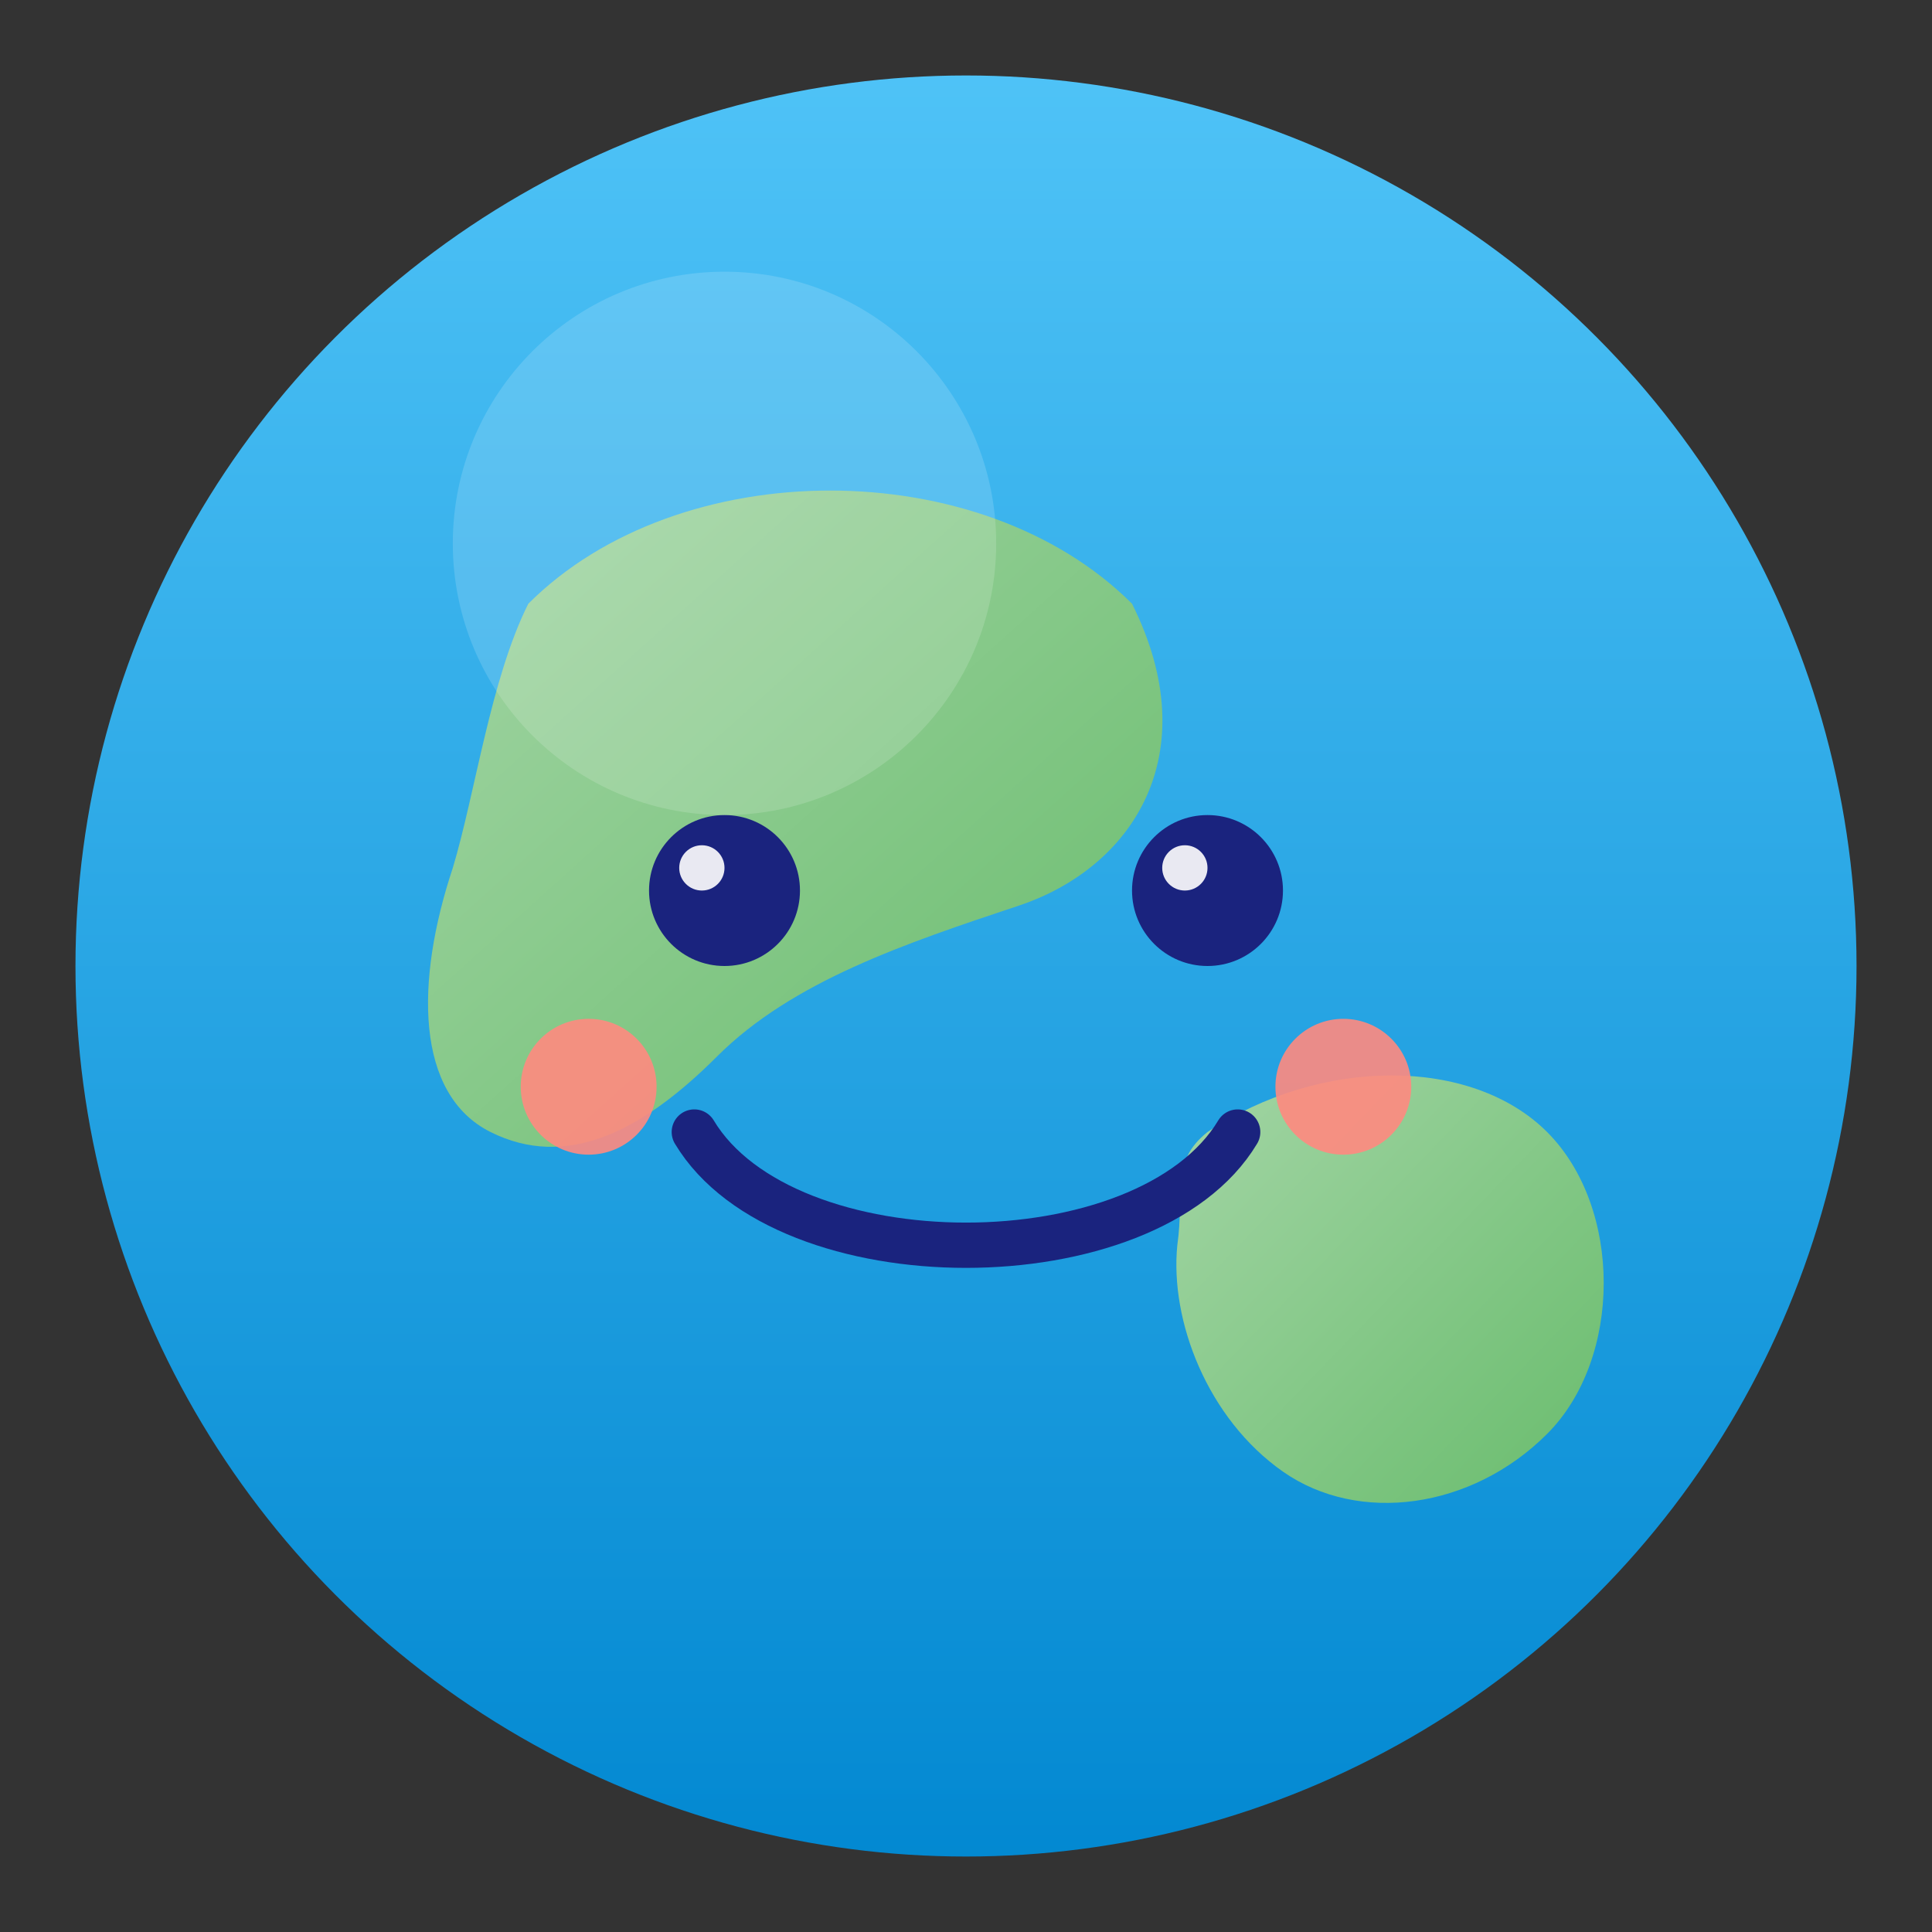 <?xml version="1.0" encoding="UTF-8"?>
<svg width="256" height="256" viewBox="0 0 256 256" xmlns="http://www.w3.org/2000/svg" role="img" aria-labelledby="title desc">
  <rect x="0" y="0" width="256" height="256" fill="#333333" stroke="none"/>
  <title id="title">Cute Earth Logo</title>
  <desc id="desc">A cute flat-style cartoon Earth with a smiling face and pink cheeks.</desc>
  <defs>
    <linearGradient id="seaGradient" x1="0" y1="0" x2="0" y2="1">
      <stop offset="0%" stop-color="#4FC3F7"/>
      <stop offset="100%" stop-color="#0288D1"/>
    </linearGradient>
    <linearGradient id="landGradient" x1="0" y1="0" x2="1" y2="1">
      <stop offset="0%" stop-color="#A5D6A7"/>
      <stop offset="100%" stop-color="#66BB6A"/>
    </linearGradient>
  </defs>

  <!-- Earth base -->
  <circle cx="128" cy="128" r="118" fill="url(#seaGradient)" />

  <!-- Simple continents -->
  <path d="M70 80 C 90 60, 130 60, 150 80 C 160 100, 150 115, 135 120 C 120 125, 105 130, 95 140 C 85 150, 75 155, 65 150 C 55 145, 55 130, 60 115 C 63 105, 65 90, 70 80 Z" fill="url(#landGradient)" />
  <path d="M160 150 C 175 140, 195 140, 205 150 C 215 160, 215 180, 205 190 C 195 200, 180 202, 170 195 C 160 188, 155 175, 156 165 C 157 158, 155 154, 160 150 Z" fill="url(#landGradient)" />

  <!-- Face: eyes -->
  <circle cx="96" cy="118" r="10" fill="#1A237E" />
  <circle cx="160" cy="118" r="10" fill="#1A237E" />
  <circle cx="93" cy="115" r="3" fill="#FFFFFF" opacity="0.9" />
  <circle cx="157" cy="115" r="3" fill="#FFFFFF" opacity="0.9" />

  <!-- Smile -->
  <path d="M92 150 C 104 170, 152 170, 164 150" fill="none" stroke="#1A237E" stroke-width="6" stroke-linecap="round" />

  <!-- Cheeks -->
  <circle cx="78" cy="144" r="9" fill="#FF8A80" opacity="0.9" />
  <circle cx="178" cy="144" r="9" fill="#FF8A80" opacity="0.9" />

  <!-- Soft inner highlight -->
  <circle cx="96" cy="72" r="36" fill="#FFFFFF" opacity="0.15" />
</svg>
